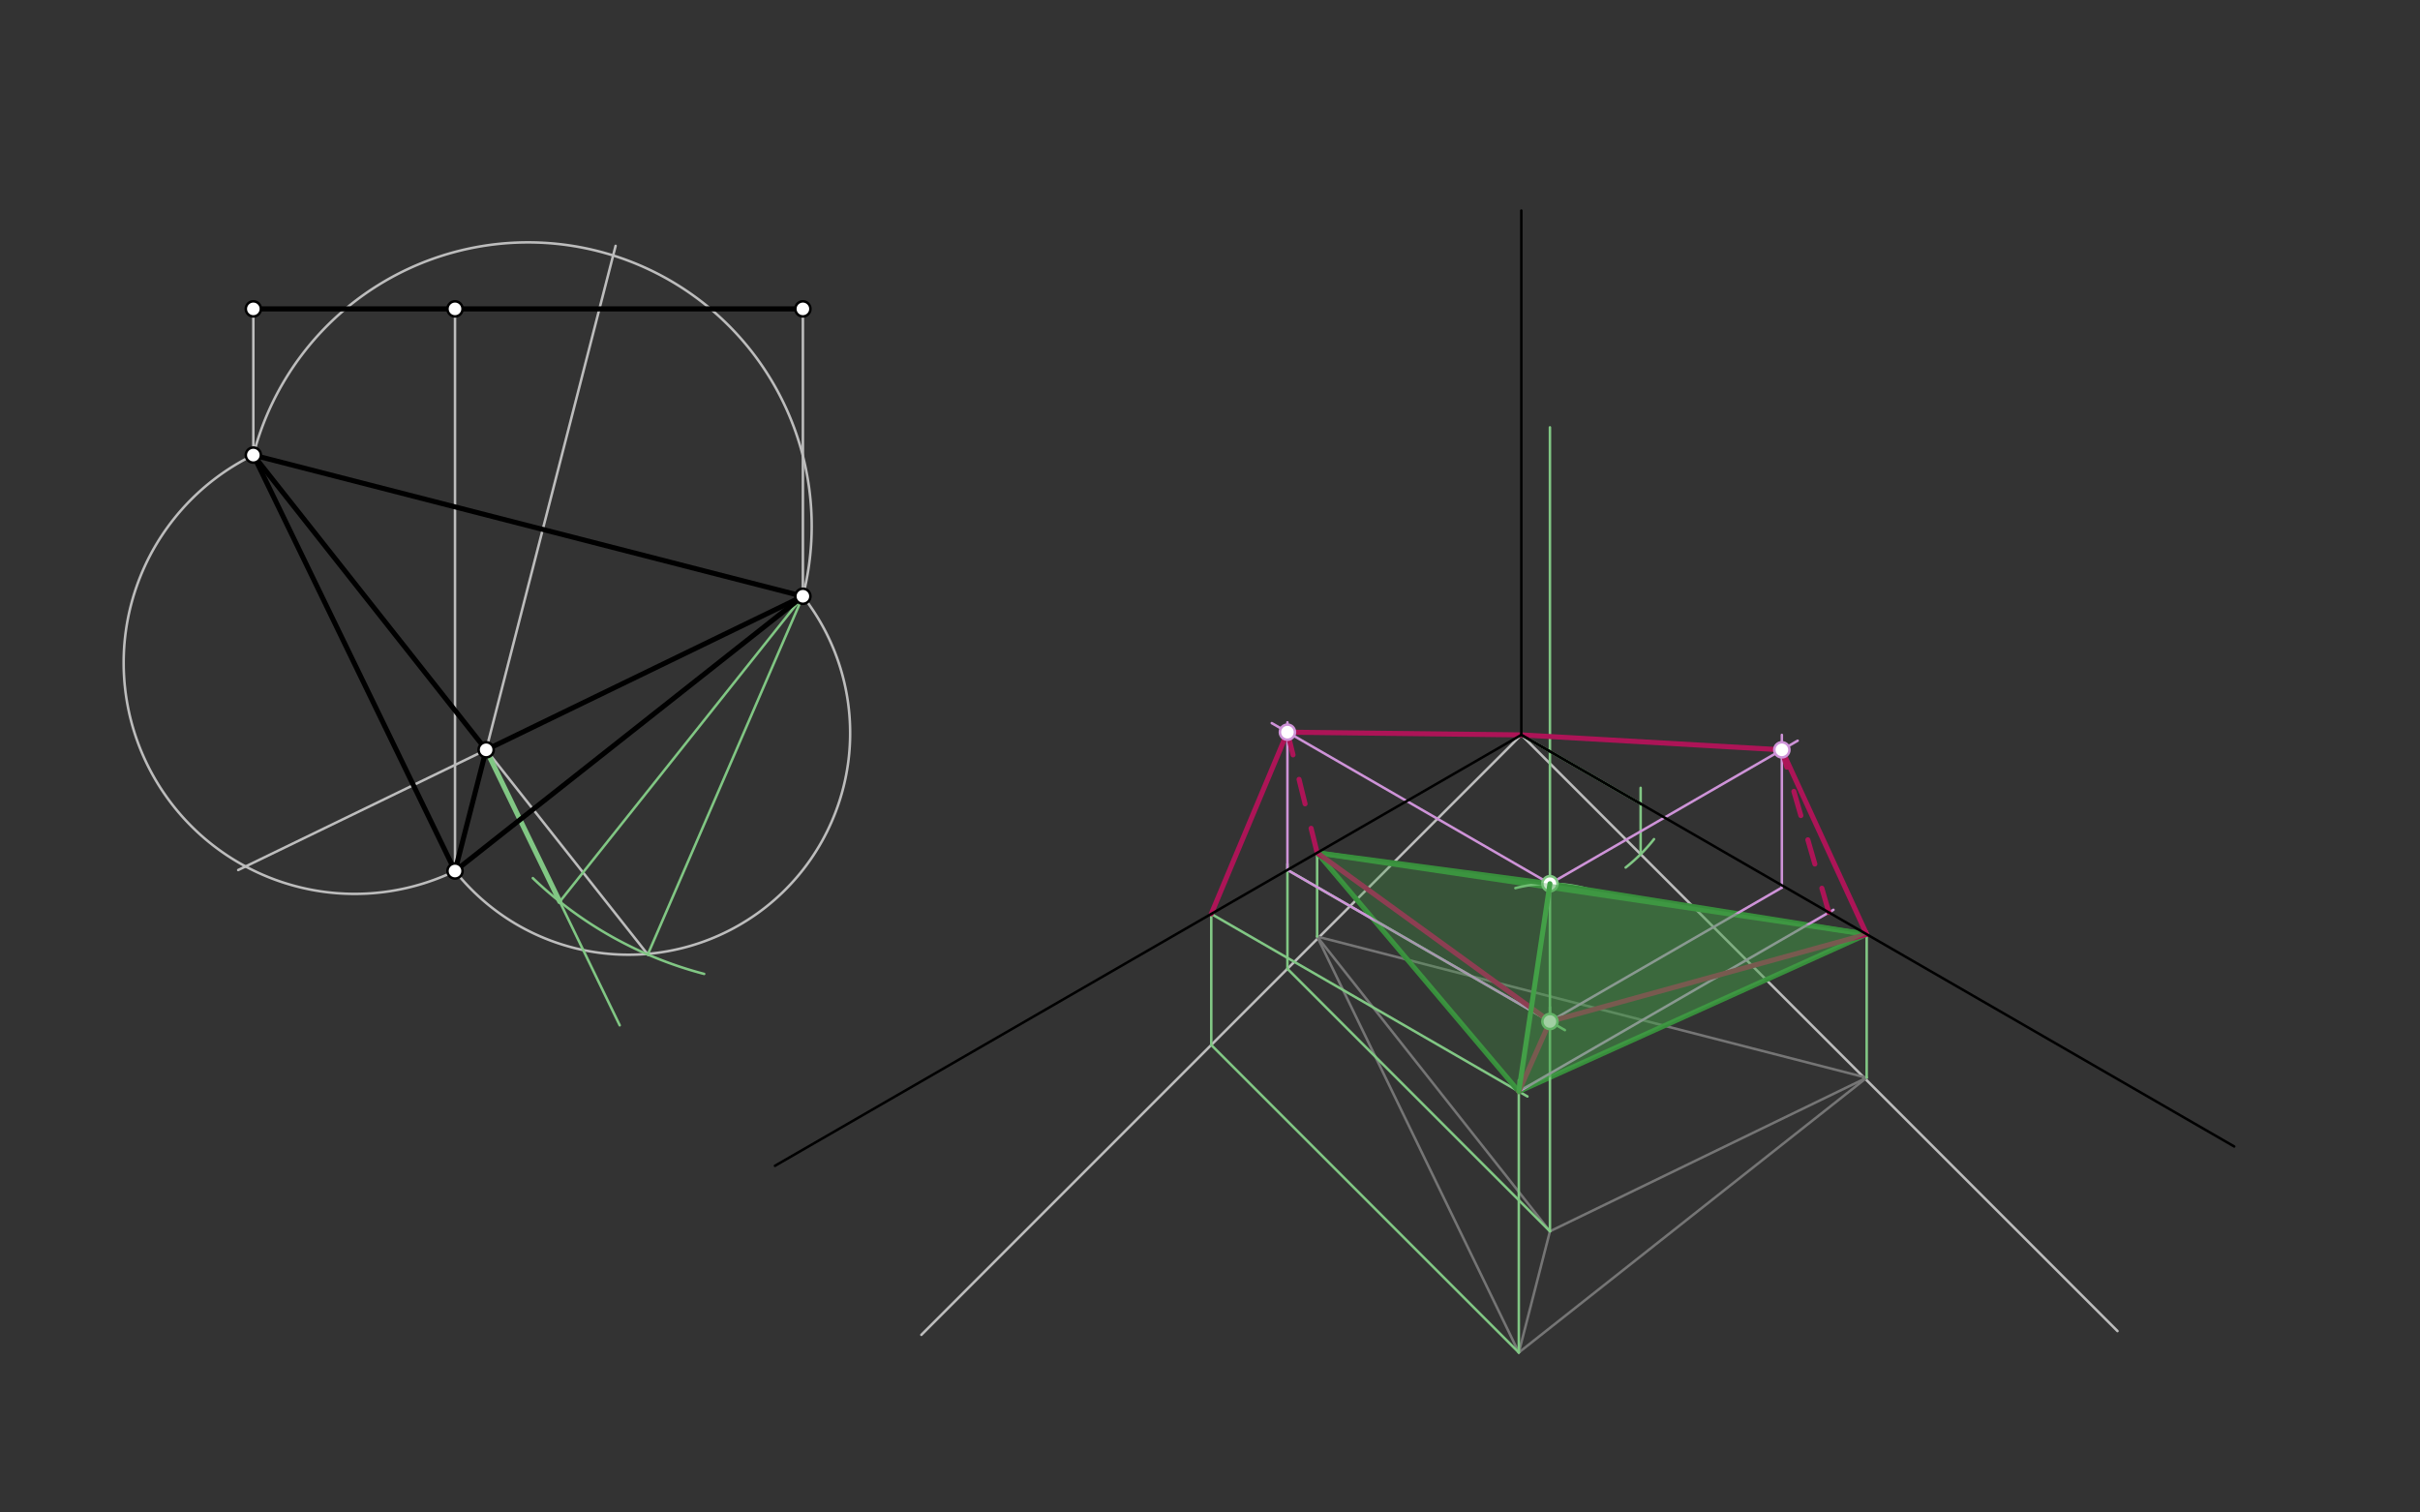 <svg xmlns="http://www.w3.org/2000/svg" class="svg--1it" height="100%" preserveAspectRatio="xMidYMid meet" viewBox="0 0 960 600" width="100%"><rect x="0" y="0" width="960" height="600" fill="#333333" stroke="none"/><defs><marker id="marker-arrow" markerHeight="16" markerUnits="userSpaceOnUse" markerWidth="24" orient="auto-start-reverse" refX="24" refY="4" viewBox="0 0 24 8"><path d="M 0 0 L 24 4 L 0 8 z" stroke="inherit"></path></marker></defs><g class="aux-layer--1FB"><g class="element--2qn"><line stroke="#BDBDBD" stroke-dasharray="none" stroke-linecap="round" stroke-width="1" x1="100.5" x2="100.5" y1="122.533" y2="180.533"></line></g><g class="element--2qn"><line stroke="#BDBDBD" stroke-dasharray="none" stroke-linecap="round" stroke-width="1" x1="318.5" x2="318.5" y1="122.533" y2="236.533"></line></g><g class="element--2qn"><line stroke="#BDBDBD" stroke-dasharray="none" stroke-linecap="round" stroke-width="1" x1="180.5" x2="180.5" y1="122.533" y2="345.533"></line></g><g class="element--2qn"><line stroke="#BDBDBD" stroke-dasharray="none" stroke-linecap="round" stroke-width="1" x1="603.5" x2="365.5" y1="291.533" y2="529.533"></line></g><g class="element--2qn"><line stroke="#BDBDBD" stroke-dasharray="none" stroke-linecap="round" stroke-width="1" x1="603.5" x2="840" y1="291.533" y2="528.033"></line></g><g class="element--2qn"><path d="M 180.5 345.533 A 87.928 87.928 0 0 0 318.5 236.533" fill="none" stroke="#BDBDBD" stroke-dasharray="none" stroke-linecap="round" stroke-width="1"></path></g><g class="element--2qn"><path d="M 100.5 180.533 A 112.539 112.539 0 0 1 318.5 236.533" fill="none" stroke="#BDBDBD" stroke-dasharray="none" stroke-linecap="round" stroke-width="1"></path></g><g class="element--2qn"><path d="M 100.5 180.533 A 91.686 91.686 0 0 0 180.5 345.533" fill="none" stroke="#BDBDBD" stroke-dasharray="none" stroke-linecap="round" stroke-width="1"></path></g><g class="element--2qn"><line stroke="#BDBDBD" stroke-dasharray="none" stroke-linecap="round" stroke-width="1" x1="100.5" x2="257.104" y1="180.533" y2="378.803"></line></g><g class="element--2qn"><line stroke="#BDBDBD" stroke-dasharray="none" stroke-linecap="round" stroke-width="1" x1="318.5" x2="94.493" y1="236.533" y2="345.143"></line></g><g class="element--2qn"><line stroke="#BDBDBD" stroke-dasharray="none" stroke-linecap="round" stroke-width="1" x1="180.5" x2="244.207" y1="345.533" y2="97.531"></line></g><g class="element--2qn"><line stroke="#757575" stroke-dasharray="none" stroke-linecap="round" stroke-width="1" x1="522.5" x2="740.5" y1="371.533" y2="427.533"></line></g><g class="element--2qn"><line stroke="#757575" stroke-dasharray="none" stroke-linecap="round" stroke-width="1" x1="740.5" x2="602.5" y1="427.533" y2="536.533"></line></g><g class="element--2qn"><line stroke="#757575" stroke-dasharray="none" stroke-linecap="round" stroke-width="1" x1="522.5" x2="602.5" y1="371.533" y2="536.533"></line></g><g class="element--2qn"><line stroke="#757575" stroke-dasharray="none" stroke-linecap="round" stroke-width="1" x1="522.5" x2="614.851" y1="371.533" y2="488.454"></line></g><g class="element--2qn"><line stroke="#757575" stroke-dasharray="none" stroke-linecap="round" stroke-width="1" x1="602.5" x2="614.851" y1="536.533" y2="488.454"></line></g><g class="element--2qn"><line stroke="#757575" stroke-dasharray="none" stroke-linecap="round" stroke-width="1" x1="614.851" x2="740.5" y1="488.454" y2="427.533"></line></g><g class="element--2qn"><line stroke="#81C784" stroke-dasharray="none" stroke-linecap="round" stroke-width="1" x1="522.5" x2="522.5" y1="371.533" y2="337.533"></line></g><g class="element--2qn"><line stroke="#81C784" stroke-dasharray="none" stroke-linecap="round" stroke-width="1" x1="740.5" x2="740.5" y1="427.533" y2="369.533"></line></g><g class="element--2qn"><line stroke="#81C784" stroke-dasharray="none" stroke-linecap="round" stroke-width="1" x1="602.5" x2="480.5" y1="536.533" y2="414.533"></line></g><g class="element--2qn"><line stroke="#81C784" stroke-dasharray="none" stroke-linecap="round" stroke-width="1" x1="480.5" x2="480.5" y1="414.533" y2="362.533"></line></g><g class="element--2qn"><line stroke="#81C784" stroke-dasharray="none" stroke-linecap="round" stroke-width="1" x1="480.5" x2="605.924" y1="362.547" y2="434.961"></line></g><g class="element--2qn"><line stroke="#81C784" stroke-dasharray="none" stroke-linecap="round" stroke-width="1" x1="602.5" x2="602.5" y1="536.533" y2="428.533"></line></g><g class="element--2qn"><line stroke="#388E3C" stroke-dasharray="none" stroke-linecap="round" stroke-width="2" x1="602.5" x2="522.5" y1="432.984" y2="338.299"></line></g><g class="element--2qn"><line stroke="#388E3C" stroke-dasharray="none" stroke-linecap="round" stroke-width="2" x1="522.5" x2="740.5" y1="338.299" y2="370.63"></line></g><g class="element--2qn"><line stroke="#388E3C" stroke-dasharray="none" stroke-linecap="round" stroke-width="2" x1="740.5" x2="602.5" y1="370.63" y2="432.984"></line></g><g class="element--2qn"><line stroke="#81C784" stroke-dasharray="none" stroke-linecap="round" stroke-width="1" x1="614.851" x2="510.715" y1="488.454" y2="384.319"></line></g><g class="element--2qn"><line stroke="#81C784" stroke-dasharray="none" stroke-linecap="round" stroke-width="1" x1="510.715" x2="510.715" y1="384.319" y2="342.72"></line></g><g class="element--2qn"><line stroke="#81C784" stroke-dasharray="none" stroke-linecap="round" stroke-width="1" x1="510.715" x2="620.783" y1="345.103" y2="408.651"></line></g><g class="element--2qn"><line stroke="#81C784" stroke-dasharray="none" stroke-linecap="round" stroke-width="1" x1="614.851" x2="614.851" y1="488.454" y2="399.533"></line></g><g class="element--2qn"><line stroke="#81C784" stroke-dasharray="none" stroke-linecap="round" stroke-width="1" x1="614.851" x2="614.851" y1="405.226" y2="169.533"></line></g><g class="element--2qn"><line stroke="#81C784" stroke-dasharray="none" stroke-linecap="round" stroke-width="1" x1="192.851" x2="245.835" y1="297.454" y2="406.735"></line></g><g class="element--2qn"><line stroke="#81C784" stroke-dasharray="none" stroke-linecap="round" stroke-width="1" x1="318.5" x2="256.977" y1="236.533" y2="378.642"></line></g><g class="element--2qn"><path d="M 279.332 386.353 A 154.855 154.855 0 0 1 211.374 348.354" fill="none" stroke="#81C784" stroke-dasharray="none" stroke-linecap="round" stroke-width="1"></path></g><g class="element--2qn"><line stroke="#81C784" stroke-dasharray="none" stroke-linecap="round" stroke-width="1" x1="318.5" x2="222.054" y1="236.533" y2="357.687"></line></g><g class="element--2qn"><line stroke="#81C784" stroke-dasharray="none" stroke-linecap="round" stroke-width="2" x1="192.851" x2="222.054" y1="297.454" y2="357.687"></line></g><g class="element--2qn"><path d="M 644.894 344.139 A 66.939 66.939 0 0 0 656.135 332.89" fill="none" stroke="#81C784" stroke-dasharray="none" stroke-linecap="round" stroke-width="1"></path></g><g class="element--2qn"><line stroke="#81C784" stroke-dasharray="none" stroke-linecap="round" stroke-width="1" x1="650.833" x2="650.833" y1="338.866" y2="312.533"></line></g><g class="element--2qn"><line stroke="#81C784" stroke-dasharray="none" stroke-linecap="round" stroke-width="1" x1="603.5" x2="650.833" y1="291.533" y2="318.861"></line></g><g class="element--2qn"><line stroke="#81C784" stroke-dasharray="none" stroke-linecap="round" stroke-width="1" x1="603.5" x2="650.833" y1="291.533" y2="318.861"></line></g><g class="element--2qn"><path d="M 601.149 352.316 A 54.655 54.655 0 0 1 631.884 353.293" fill="none" stroke="#81C784" stroke-dasharray="none" stroke-linecap="round" stroke-width="1"></path></g><g class="element--2qn"><line stroke="#388E3C" stroke-dasharray="none" stroke-linecap="round" stroke-width="2" x1="522.5" x2="614.851" y1="338.299" y2="350.571"></line></g><g class="element--2qn"><line stroke="#388E3C" stroke-dasharray="none" stroke-linecap="round" stroke-width="2" x1="614.851" x2="740.5" y1="350.571" y2="370.63"></line></g><g class="element--2qn"><line stroke="#CE93D8" stroke-dasharray="none" stroke-linecap="round" stroke-width="1" x1="614.851" x2="706.849" y1="405.226" y2="352.11"></line></g><g class="element--2qn"><line stroke="#CE93D8" stroke-dasharray="none" stroke-linecap="round" stroke-width="1" x1="706.849" x2="706.849" y1="352.11" y2="291.533"></line></g><g class="element--2qn"><line stroke="#CE93D8" stroke-dasharray="none" stroke-linecap="round" stroke-width="1" x1="614.851" x2="713.125" y1="350.571" y2="293.832"></line></g><g class="element--2qn"><line stroke="#CE93D8" stroke-dasharray="none" stroke-linecap="round" stroke-width="1" x1="614.851" x2="510.715" y1="405.226" y2="345.103"></line></g><g class="element--2qn"><line stroke="#CE93D8" stroke-dasharray="none" stroke-linecap="round" stroke-width="1" x1="510.715" x2="510.715" y1="345.103" y2="286.533"></line></g><g class="element--2qn"><line stroke="#CE93D8" stroke-dasharray="none" stroke-linecap="round" stroke-width="1" x1="614.851" x2="504.506" y1="350.571" y2="286.863"></line></g><g class="element--2qn"><line stroke="#AD1457" stroke-dasharray="none" stroke-linecap="round" stroke-width="2" x1="740.5" x2="706.849" y1="370.63" y2="297.455"></line></g><g class="element--2qn"><line stroke="#AD1457" stroke-dasharray="none" stroke-linecap="round" stroke-width="2" x1="706.849" x2="603.5" y1="297.455" y2="291.533"></line></g><g class="element--2qn"><line stroke="#AD1457" stroke-dasharray="none" stroke-linecap="round" stroke-width="2" x1="480.5" x2="510.715" y1="362.547" y2="290.448"></line></g><g class="element--2qn"><line stroke="#AD1457" stroke-dasharray="none" stroke-linecap="round" stroke-width="2" x1="603.5" x2="510.715" y1="291.533" y2="290.448"></line></g><g class="element--2qn"><line stroke="#AD1457" stroke-dasharray="10" stroke-linecap="round" stroke-width="2" x1="522.5" x2="510.715" y1="338.299" y2="290.448"></line></g><g class="element--2qn"><line stroke="#CE93D8" stroke-dasharray="none" stroke-linecap="round" stroke-width="1" x1="602.5" x2="727.32" y1="432.984" y2="360.92"></line></g><g class="element--2qn"><line stroke="#AD1457" stroke-dasharray="10" stroke-linecap="round" stroke-width="2" x1="725.5" x2="706.849" y1="361.97" y2="297.455"></line></g><g class="element--2qn"><line stroke="#AD1457" stroke-dasharray="none" stroke-linecap="round" stroke-width="2" x1="602.5" x2="614.851" y1="432.984" y2="405.226"></line></g><g class="element--2qn"><line stroke="#AD1457" stroke-dasharray="none" stroke-linecap="round" stroke-width="2" x1="614.851" x2="740.5" y1="405.226" y2="370.63"></line></g><g class="element--2qn"><line stroke="#AD1457" stroke-dasharray="none" stroke-linecap="round" stroke-width="2" x1="614.851" x2="522.5" y1="405.226" y2="338.299"></line></g><g class="element--2qn"><circle cx="614.851" cy="405.226" r="3" stroke="#81C784" stroke-width="1" fill="#ffffff"></circle>}</g><g class="element--2qn"><circle cx="614.851" cy="350.571" r="3" stroke="#81C784" stroke-width="1" fill="#ffffff"></circle>}</g><g class="element--2qn"><circle cx="510.715" cy="290.448" r="3" stroke="#CE93D8" stroke-width="1" fill="#ffffff"></circle>}</g><g class="element--2qn"><circle cx="706.849" cy="297.455" r="3" stroke="#CE93D8" stroke-width="1" fill="#ffffff"></circle>}</g></g><g class="main-layer--3Vd"><g class="element--2qn"><g fill="#43A047" opacity="0.5"><path d="M 602.5 432.984 L 614.851 350.571 L 740.5 370.63 L 602.5 432.984 Z" stroke="none"></path></g></g><g class="element--2qn"><g fill="#43A047" opacity="0.3"><path d="M 602.5 432.984 L 522.5 338.299 L 614.851 350.571 L 602.5 432.984 Z" stroke="none"></path></g></g><g class="element--2qn"><line stroke="#000000" stroke-dasharray="none" stroke-linecap="round" stroke-width="2" x1="100.5" x2="318.5" y1="122.533" y2="122.533"></line></g><g class="element--2qn"><line stroke="#000000" stroke-dasharray="none" stroke-linecap="round" stroke-width="2" x1="100.5" x2="318.5" y1="180.533" y2="236.533"></line></g><g class="element--2qn"><line stroke="#000000" stroke-dasharray="none" stroke-linecap="round" stroke-width="2" x1="100.5" x2="180.5" y1="180.533" y2="345.533"></line></g><g class="element--2qn"><line stroke="#000000" stroke-dasharray="none" stroke-linecap="round" stroke-width="2" x1="180.5" x2="318.5" y1="345.533" y2="236.533"></line></g><g class="element--2qn"><line stroke="#000000" stroke-dasharray="none" stroke-linecap="round" stroke-width="1" x1="603.5" x2="603.5" y1="83.533" y2="291.533"></line></g><g class="element--2qn"><line stroke="#000000" stroke-dasharray="none" stroke-linecap="round" stroke-width="1" x1="603.5" x2="307.424" y1="291.533" y2="462.473"></line></g><g class="element--2qn"><line stroke="#000000" stroke-dasharray="none" stroke-linecap="round" stroke-width="1" x1="603.5" x2="886.3" y1="291.533" y2="454.808"></line></g><g class="element--2qn"><line stroke="#000000" stroke-dasharray="none" stroke-linecap="round" stroke-width="2" x1="100.5" x2="192.851" y1="180.533" y2="297.454"></line></g><g class="element--2qn"><line stroke="#000000" stroke-dasharray="none" stroke-linecap="round" stroke-width="2" x1="180.5" x2="192.851" y1="345.533" y2="297.454"></line></g><g class="element--2qn"><line stroke="#000000" stroke-dasharray="none" stroke-linecap="round" stroke-width="2" x1="192.851" x2="318.5" y1="297.454" y2="236.533"></line></g><g class="element--2qn"><line stroke="#000000" stroke-dasharray="none" stroke-linecap="round" stroke-width="1" x1="603.5" x2="650.833" y1="291.533" y2="318.861"></line></g><g class="element--2qn"><line stroke="#43A047" stroke-dasharray="none" stroke-linecap="round" stroke-width="2" x1="614.851" x2="602.5" y1="350.571" y2="432.984"></line></g><g class="element--2qn"><circle cx="100.5" cy="122.533" r="3" stroke="#000000" stroke-width="1" fill="#ffffff"></circle>}</g><g class="element--2qn"><circle cx="318.5" cy="122.533" r="3" stroke="#000000" stroke-width="1" fill="#ffffff"></circle>}</g><g class="element--2qn"><circle cx="180.5" cy="122.533" r="3" stroke="#000000" stroke-width="1" fill="#ffffff"></circle>}</g><g class="element--2qn"><circle cx="100.5" cy="180.533" r="3" stroke="#000000" stroke-width="1" fill="#ffffff"></circle>}</g><g class="element--2qn"><circle cx="318.5" cy="236.533" r="3" stroke="#000000" stroke-width="1" fill="#ffffff"></circle>}</g><g class="element--2qn"><circle cx="180.5" cy="345.533" r="3" stroke="#000000" stroke-width="1" fill="#ffffff"></circle>}</g><g class="element--2qn"><circle cx="192.851" cy="297.454" r="3" stroke="#000000" stroke-width="1" fill="#ffffff"></circle>}</g></g><g class="snaps-layer--2PT"></g><g class="temp-layer--rAP"></g></svg>